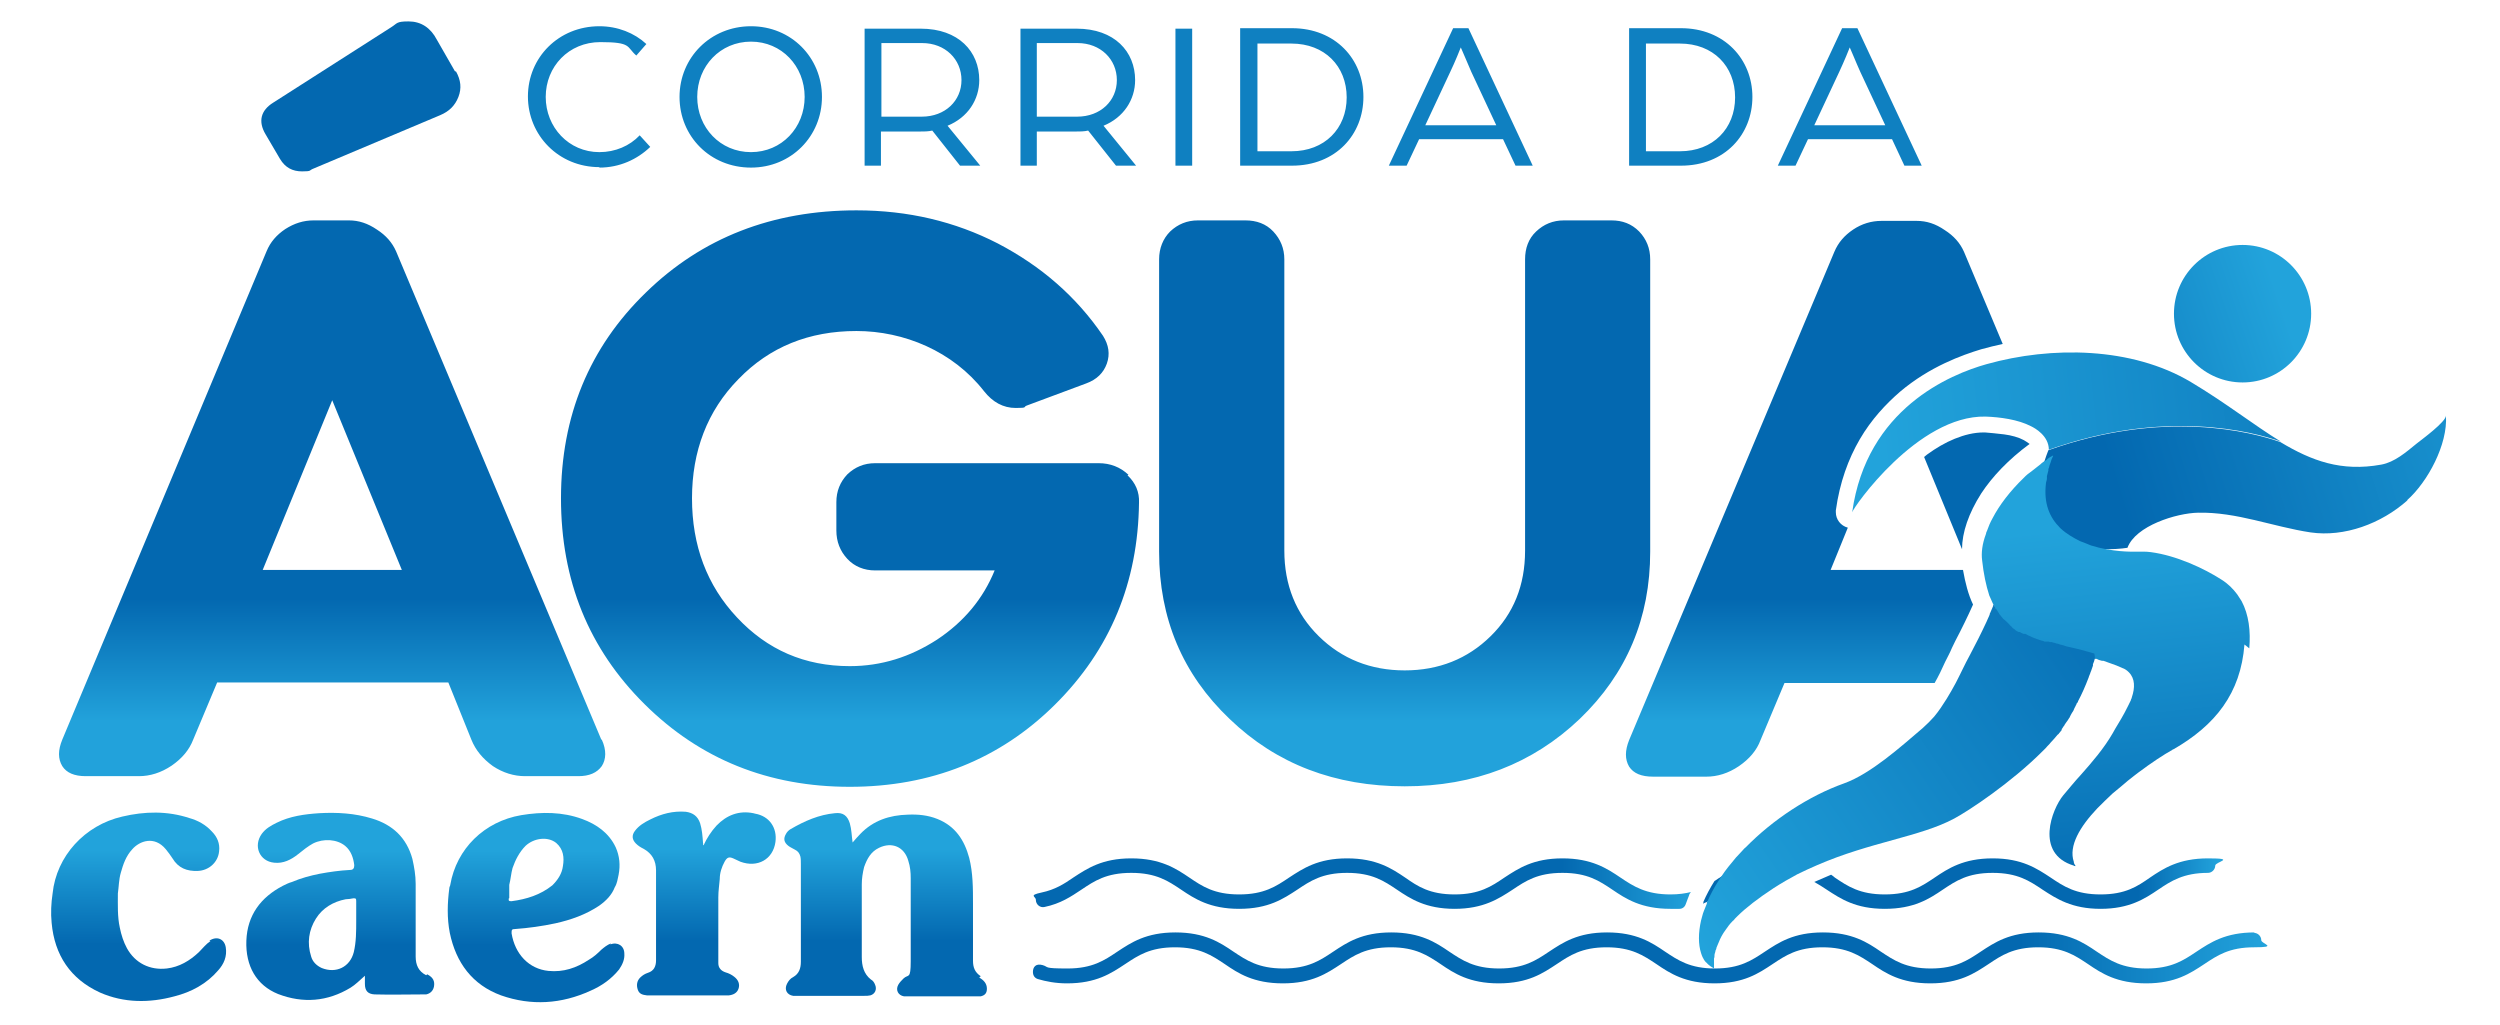 <?xml version="1.0" encoding="UTF-8"?>
<svg xmlns="http://www.w3.org/2000/svg" xmlns:xlink="http://www.w3.org/1999/xlink" width="100px" height="41px" viewBox="0 0 101 41" version="1.1">
<defs>
<linearGradient id="linear0" gradientUnits="userSpaceOnUse" x1="354.8" y1="28.6" x2="378" y2="28.6" gradientTransform="matrix(0.194,0,0,-0.194,0.053,40.942)">
<stop offset="0.8" style="stop-color:rgb(1.176%,40.784%,69.02%);stop-opacity:1;"/>
<stop offset="1" style="stop-color:rgb(13.333%,63.529%,85.882%);stop-opacity:1;"/>
</linearGradient>
<linearGradient id="linear1" gradientUnits="userSpaceOnUse" x1="378.2" y1="28" x2="461.6" y2="28" gradientTransform="matrix(0.194,0,0,-0.194,0.053,40.942)">
<stop offset="0.8" style="stop-color:rgb(1.176%,40.784%,69.02%);stop-opacity:1;"/>
<stop offset="1" style="stop-color:rgb(13.333%,63.529%,85.882%);stop-opacity:1;"/>
</linearGradient>
<linearGradient id="linear2" gradientUnits="userSpaceOnUse" x1="227.9" y1="189.2" x2="227.9" y2="61.9" gradientTransform="matrix(0.194,0,0,-0.194,0.053,40.942)">
<stop offset="0.8" style="stop-color:rgb(1.176%,40.784%,69.02%);stop-opacity:1;"/>
<stop offset="1" style="stop-color:rgb(13.333%,63.529%,85.882%);stop-opacity:1;"/>
</linearGradient>
<linearGradient id="linear3" gradientUnits="userSpaceOnUse" x1="541.2" y1="135.1" x2="441.9" y2="105" gradientTransform="matrix(0.194,0,0,-0.194,0.053,40.942)">
<stop offset="0" style="stop-color:rgb(13.333%,63.922%,85.882%);stop-opacity:1;"/>
<stop offset="1" style="stop-color:rgb(1.176%,40.784%,69.02%);stop-opacity:1;"/>
</linearGradient>
<linearGradient id="linear4" gradientUnits="userSpaceOnUse" x1="474.7" y1="149.2" x2="414.1" y2="128.9" gradientTransform="matrix(0.194,0,0,-0.194,0.053,40.942)">
<stop offset="0" style="stop-color:rgb(13.333%,63.922%,85.882%);stop-opacity:1;"/>
<stop offset="1" style="stop-color:rgb(1.176%,40.784%,69.02%);stop-opacity:1;"/>
</linearGradient>
<linearGradient id="linear5" gradientUnits="userSpaceOnUse" x1="438.4" y1="103" x2="447.2" y2="23.1" gradientTransform="matrix(0.194,0,0,-0.194,0.053,40.942)">
<stop offset="0" style="stop-color:rgb(13.333%,63.922%,85.882%);stop-opacity:1;"/>
<stop offset="1" style="stop-color:rgb(1.176%,40.784%,69.02%);stop-opacity:1;"/>
</linearGradient>
<linearGradient id="linear6" gradientUnits="userSpaceOnUse" x1="391.3" y1="120.2" x2="534.1" y2="135.6" gradientTransform="matrix(0.194,0,0,-0.194,0.053,40.942)">
<stop offset="0" style="stop-color:rgb(13.333%,63.922%,85.882%);stop-opacity:1;"/>
<stop offset="1" style="stop-color:rgb(1.176%,40.784%,69.02%);stop-opacity:1;"/>
</linearGradient>
<linearGradient id="linear7" gradientUnits="userSpaceOnUse" x1="349.1" y1="22" x2="452" y2="91.8" gradientTransform="matrix(0.194,0,0,-0.194,0.053,40.942)">
<stop offset="0" style="stop-color:rgb(13.333%,63.922%,85.882%);stop-opacity:1;"/>
<stop offset="1" style="stop-color:rgb(1.176%,40.784%,69.02%);stop-opacity:1;"/>
</linearGradient>
<linearGradient id="linear8" gradientUnits="userSpaceOnUse" x1="70.5" y1="3.6" x2="70.5" y2="42.7" gradientTransform="matrix(0.194,0,0,-0.194,0.053,40.942)">
<stop offset="0.3" style="stop-color:rgb(1.176%,40.784%,69.02%);stop-opacity:1;"/>
<stop offset="0.8" style="stop-color:rgb(13.333%,63.922%,85.882%);stop-opacity:1;"/>
</linearGradient>
<linearGradient id="linear9" gradientUnits="userSpaceOnUse" x1="111.6" y1="3.5" x2="111.6" y2="42.8" gradientTransform="matrix(0.194,0,0,-0.194,0.053,40.942)">
<stop offset="0.3" style="stop-color:rgb(1.176%,40.784%,69.02%);stop-opacity:1;"/>
<stop offset="0.8" style="stop-color:rgb(13.333%,63.922%,85.882%);stop-opacity:1;"/>
</linearGradient>
<linearGradient id="linear10" gradientUnits="userSpaceOnUse" x1="28.8" y1="3.7" x2="28.8" y2="42.9" gradientTransform="matrix(0.194,0,0,-0.194,0.053,40.942)">
<stop offset="0.3" style="stop-color:rgb(1.176%,40.784%,69.02%);stop-opacity:1;"/>
<stop offset="0.8" style="stop-color:rgb(13.333%,63.922%,85.882%);stop-opacity:1;"/>
</linearGradient>
<linearGradient id="linear11" gradientUnits="userSpaceOnUse" x1="146.3" y1="4.7" x2="146.3" y2="43" gradientTransform="matrix(0.194,0,0,-0.194,0.053,40.942)">
<stop offset="0.3" style="stop-color:rgb(1.176%,40.784%,69.02%);stop-opacity:1;"/>
<stop offset="0.8" style="stop-color:rgb(13.333%,63.922%,85.882%);stop-opacity:1;"/>
</linearGradient>
<linearGradient id="linear12" gradientUnits="userSpaceOnUse" x1="184.5" y1="4.7" x2="184.5" y2="42.9" gradientTransform="matrix(0.194,0,0,-0.194,0.053,40.942)">
<stop offset="0.3" style="stop-color:rgb(1.176%,40.784%,69.02%);stop-opacity:1;"/>
<stop offset="0.8" style="stop-color:rgb(13.333%,63.922%,85.882%);stop-opacity:1;"/>
</linearGradient>
<linearGradient id="linear13" gradientUnits="userSpaceOnUse" x1="216.2" y1="182.8" x2="352.3" y2="182.8" gradientTransform="matrix(0.194,0,0,0.194,0.053,0)">
<stop offset="0.8" style="stop-color:rgb(1.176%,40.784%,69.02%);stop-opacity:1;"/>
<stop offset="1" style="stop-color:rgb(13.333%,63.529%,85.882%);stop-opacity:1;"/>
</linearGradient>
<linearGradient id="linear14" gradientUnits="userSpaceOnUse" x1="216.2" y1="198.2" x2="471.3" y2="198.2" gradientTransform="matrix(0.194,0,0,0.194,0.053,0)">
<stop offset="0.8" style="stop-color:rgb(1.176%,40.784%,69.02%);stop-opacity:1;"/>
<stop offset="1" style="stop-color:rgb(13.333%,63.529%,85.882%);stop-opacity:1;"/>
</linearGradient>
</defs>
<g id="surface1">
<path style=" stroke:none;fill-rule:nonzero;fill:url(#linear0);" d="M 73.297 34.746 C 73.023 34.863 72.773 34.98 72.504 35.113 C 72.348 35.078 72.172 35.078 72 35.059 C 71.961 35.059 71.941 35.059 71.902 35.059 C 71.883 35.059 71.863 35.059 71.844 35.059 C 71.629 35.059 71.457 35.059 71.281 35.094 C 70.641 35.191 70.254 35.465 69.828 35.738 C 69.828 35.738 69.809 35.738 69.789 35.758 C 69.633 35.871 69.461 35.969 69.266 36.086 C 69.246 36.086 69.207 36.105 69.188 36.125 C 69.074 36.184 68.938 36.242 68.801 36.301 C 68.801 36.301 68.801 36.262 68.82 36.262 C 68.82 36.262 68.82 36.223 68.82 36.223 C 68.938 35.949 69.094 35.66 69.266 35.387 C 69.344 35.348 69.402 35.289 69.48 35.25 C 69.613 35.152 69.77 35.059 69.926 34.961 C 69.965 34.941 70.004 34.922 70.043 34.883 C 70.215 34.785 70.43 34.688 70.641 34.629 C 70.973 34.531 71.34 34.453 71.805 34.453 C 72.27 34.453 72.152 34.453 72.309 34.492 C 72.484 34.492 72.637 34.531 72.793 34.57 C 72.812 34.57 72.852 34.57 72.871 34.59 C 73.008 34.629 73.141 34.668 73.258 34.727 Z M 73.297 34.746 "/>
<path style=" stroke:none;fill-rule:nonzero;fill:url(#linear1);" d="M 89.496 34.766 C 89.496 34.922 89.359 35.059 89.203 35.059 C 88.215 35.059 87.711 35.387 87.191 35.738 C 86.648 36.105 86.027 36.512 84.863 36.512 C 83.703 36.512 83.082 36.105 82.52 35.738 C 81.996 35.387 81.512 35.059 80.504 35.059 C 79.496 35.059 79.012 35.387 78.488 35.738 C 77.945 36.105 77.328 36.512 76.145 36.512 C 74.965 36.512 74.363 36.105 73.801 35.738 C 73.625 35.621 73.473 35.523 73.297 35.426 C 73.527 35.328 73.742 35.23 73.977 35.133 C 74.031 35.172 74.09 35.211 74.129 35.25 C 74.652 35.602 75.137 35.93 76.145 35.93 C 77.152 35.93 77.637 35.602 78.16 35.25 C 78.703 34.883 79.324 34.473 80.504 34.473 C 81.688 34.473 82.289 34.883 82.848 35.25 C 83.371 35.602 83.855 35.93 84.863 35.93 C 85.871 35.93 86.355 35.602 86.859 35.25 C 87.402 34.883 88.023 34.473 89.203 34.473 C 90.387 34.473 89.496 34.609 89.496 34.766 Z M 89.496 34.766 "/>
<path style=" stroke:none;fill-rule:nonzero;fill:url(#linear2);" d="M 86.027 26.977 Z M 86.027 26.977 Z M 81.766 17.578 C 81.551 17.461 81.262 17.383 80.969 17.344 C 80.68 17.305 80.387 17.285 80.195 17.266 L 80.137 17.266 C 79.75 17.266 79.363 17.363 78.973 17.52 C 78.586 17.676 78.199 17.906 77.852 18.16 C 77.812 18.199 77.773 18.219 77.734 18.258 L 79.266 21.984 C 79.266 21.305 79.535 20.527 80.039 19.734 C 80.484 19.055 81.145 18.355 81.996 17.73 C 81.918 17.676 81.84 17.617 81.766 17.578 Z M 81.766 17.578 C 81.551 17.461 81.262 17.383 80.969 17.344 C 80.68 17.305 80.387 17.285 80.195 17.266 L 80.137 17.266 C 79.75 17.266 79.363 17.363 78.973 17.52 C 78.586 17.676 78.199 17.906 77.852 18.16 C 77.812 18.199 77.773 18.219 77.734 18.258 L 79.266 21.984 C 79.266 21.305 79.535 20.527 80.039 19.734 C 80.484 19.055 81.145 18.355 81.996 17.73 C 81.918 17.676 81.84 17.617 81.766 17.578 Z M 81.766 17.578 C 81.551 17.461 81.262 17.383 80.969 17.344 C 80.68 17.305 80.387 17.285 80.195 17.266 L 80.137 17.266 C 79.75 17.266 79.363 17.363 78.973 17.52 C 78.586 17.676 78.199 17.906 77.852 18.16 C 77.812 18.199 77.773 18.219 77.734 18.258 L 79.266 21.984 C 79.266 21.305 79.535 20.527 80.039 19.734 C 80.484 19.055 81.145 18.355 81.996 17.73 C 81.918 17.676 81.84 17.617 81.766 17.578 Z M 81.766 17.578 C 81.551 17.461 81.262 17.383 80.969 17.344 C 80.68 17.305 80.387 17.285 80.195 17.266 L 80.137 17.266 C 79.75 17.266 79.363 17.363 78.973 17.52 C 78.586 17.676 78.199 17.906 77.852 18.16 C 77.812 18.199 77.773 18.219 77.734 18.258 L 79.266 21.984 C 79.266 21.305 79.535 20.527 80.039 19.734 C 80.484 19.055 81.145 18.355 81.996 17.73 C 81.918 17.676 81.84 17.617 81.766 17.578 Z M 81.766 17.578 C 81.551 17.461 81.262 17.383 80.969 17.344 C 80.68 17.305 80.387 17.285 80.195 17.266 L 80.137 17.266 C 79.75 17.266 79.363 17.363 78.973 17.52 C 78.586 17.676 78.199 17.906 77.852 18.16 C 77.812 18.199 77.773 18.219 77.734 18.258 L 79.266 21.984 C 79.266 21.305 79.535 20.527 80.039 19.734 C 80.484 19.055 81.145 18.355 81.996 17.73 C 81.918 17.676 81.84 17.617 81.766 17.578 Z M 81.766 17.578 C 81.551 17.461 81.262 17.383 80.969 17.344 C 80.68 17.305 80.387 17.285 80.195 17.266 L 80.137 17.266 C 79.75 17.266 79.363 17.363 78.973 17.52 C 78.586 17.676 78.199 17.906 77.852 18.16 C 77.812 18.199 77.773 18.219 77.734 18.258 L 79.266 21.984 C 79.266 21.305 79.535 20.527 80.039 19.734 C 80.484 19.055 81.145 18.355 81.996 17.73 C 81.918 17.676 81.84 17.617 81.766 17.578 Z M 81.766 17.578 C 81.551 17.461 81.262 17.383 80.969 17.344 C 80.68 17.305 80.387 17.285 80.195 17.266 L 80.137 17.266 C 79.75 17.266 79.363 17.363 78.973 17.52 C 78.586 17.676 78.199 17.906 77.852 18.16 C 77.812 18.199 77.773 18.219 77.734 18.258 L 79.266 21.984 C 79.266 21.305 79.535 20.527 80.039 19.734 C 80.484 19.055 81.145 18.355 81.996 17.73 C 81.918 17.676 81.84 17.617 81.766 17.578 Z M 81.766 17.578 C 81.551 17.461 81.262 17.383 80.969 17.344 C 80.68 17.305 80.387 17.285 80.195 17.266 L 80.137 17.266 C 79.75 17.266 79.363 17.363 78.973 17.52 C 78.586 17.676 78.199 17.906 77.852 18.16 C 77.812 18.199 77.773 18.219 77.734 18.258 L 79.266 21.984 C 79.266 21.305 79.535 20.527 80.039 19.734 C 80.484 19.055 81.145 18.355 81.996 17.73 C 81.918 17.676 81.84 17.617 81.766 17.578 Z M 73.957 22.82 L 74.652 21.113 C 74.363 21.035 74.168 20.781 74.168 20.492 C 74.168 20.199 74.168 20.434 74.168 20.414 C 74.324 19.285 74.672 18.336 75.137 17.539 C 75.602 16.742 76.184 16.121 76.766 15.617 C 77.965 14.605 79.266 14.141 80.039 13.906 C 80.332 13.828 80.621 13.75 80.91 13.691 L 79.344 9.965 C 79.188 9.613 78.934 9.324 78.566 9.09 C 78.199 8.836 77.832 8.719 77.441 8.719 L 76.008 8.719 C 75.602 8.719 75.215 8.836 74.867 9.07 C 74.516 9.305 74.266 9.594 74.109 9.965 L 65.816 29.695 C 65.645 30.125 65.645 30.473 65.816 30.766 C 65.992 31.035 66.301 31.172 66.785 31.172 L 68.938 31.172 C 69.383 31.172 69.828 31.035 70.254 30.746 C 70.68 30.453 70.973 30.105 71.125 29.695 L 72.094 27.387 L 78.16 27.387 C 78.316 27.113 78.449 26.84 78.586 26.531 C 78.684 26.336 78.781 26.16 78.859 25.969 L 78.992 25.695 C 79.246 25.211 79.496 24.703 79.711 24.219 C 79.516 23.812 79.398 23.344 79.305 22.82 L 73.918 22.82 Z M 81.766 17.578 C 81.551 17.461 81.262 17.383 80.969 17.344 C 80.68 17.305 80.387 17.285 80.195 17.266 L 80.137 17.266 C 79.75 17.266 79.363 17.363 78.973 17.52 C 78.586 17.676 78.199 17.906 77.852 18.16 C 77.812 18.199 77.773 18.219 77.734 18.258 L 79.266 21.984 C 79.266 21.305 79.535 20.527 80.039 19.734 C 80.484 19.055 81.145 18.355 81.996 17.73 C 81.918 17.676 81.84 17.617 81.766 17.578 Z M 81.766 17.578 C 81.551 17.461 81.262 17.383 80.969 17.344 C 80.68 17.305 80.387 17.285 80.195 17.266 L 80.137 17.266 C 79.75 17.266 79.363 17.363 78.973 17.52 C 78.586 17.676 78.199 17.906 77.852 18.16 C 77.812 18.199 77.773 18.219 77.734 18.258 L 79.266 21.984 C 79.266 21.305 79.535 20.527 80.039 19.734 C 80.484 19.055 81.145 18.355 81.996 17.73 C 81.918 17.676 81.84 17.617 81.766 17.578 Z M 81.766 17.578 C 81.551 17.461 81.262 17.383 80.969 17.344 C 80.68 17.305 80.387 17.285 80.195 17.266 L 80.137 17.266 C 79.75 17.266 79.363 17.363 78.973 17.52 C 78.586 17.676 78.199 17.906 77.852 18.16 C 77.812 18.199 77.773 18.219 77.734 18.258 L 79.266 21.984 C 79.266 21.305 79.535 20.527 80.039 19.734 C 80.484 19.055 81.145 18.355 81.996 17.73 C 81.918 17.676 81.84 17.617 81.766 17.578 Z M 81.766 17.578 C 81.551 17.461 81.262 17.383 80.969 17.344 C 80.68 17.305 80.387 17.285 80.195 17.266 L 80.137 17.266 C 79.75 17.266 79.363 17.363 78.973 17.52 C 78.586 17.676 78.199 17.906 77.852 18.16 C 77.812 18.199 77.773 18.219 77.734 18.258 L 79.266 21.984 C 79.266 21.305 79.535 20.527 80.039 19.734 C 80.484 19.055 81.145 18.355 81.996 17.73 C 81.918 17.676 81.84 17.617 81.766 17.578 Z M 81.766 17.578 C 81.551 17.461 81.262 17.383 80.969 17.344 C 80.68 17.305 80.387 17.285 80.195 17.266 L 80.137 17.266 C 79.75 17.266 79.363 17.363 78.973 17.52 C 78.586 17.676 78.199 17.906 77.852 18.16 C 77.812 18.199 77.773 18.219 77.734 18.258 L 79.266 21.984 C 79.266 21.305 79.535 20.527 80.039 19.734 C 80.484 19.055 81.145 18.355 81.996 17.73 C 81.918 17.676 81.84 17.617 81.766 17.578 Z M 81.766 17.578 C 81.551 17.461 81.262 17.383 80.969 17.344 C 80.68 17.305 80.387 17.285 80.195 17.266 L 80.137 17.266 C 79.75 17.266 79.363 17.363 78.973 17.52 C 78.586 17.676 78.199 17.906 77.852 18.16 C 77.812 18.199 77.773 18.219 77.734 18.258 L 79.266 21.984 C 79.266 21.305 79.535 20.527 80.039 19.734 C 80.484 19.055 81.145 18.355 81.996 17.73 C 81.918 17.676 81.84 17.617 81.766 17.578 Z M 66.223 9.148 C 65.914 8.836 65.547 8.699 65.102 8.699 L 63.184 8.699 C 62.738 8.699 62.367 8.855 62.059 9.148 C 61.75 9.438 61.613 9.828 61.613 10.273 L 61.613 22.043 C 61.613 23.441 61.148 24.59 60.219 25.5 C 59.289 26.414 58.125 26.879 56.75 26.879 C 55.375 26.879 54.211 26.414 53.281 25.5 C 52.352 24.59 51.887 23.422 51.887 22.043 L 51.887 10.273 C 51.887 9.828 51.73 9.457 51.441 9.148 C 51.148 8.836 50.762 8.699 50.316 8.699 L 48.398 8.699 C 47.953 8.699 47.582 8.855 47.273 9.148 C 46.984 9.438 46.828 9.828 46.828 10.273 L 46.828 22.082 C 46.828 24.781 47.777 27.035 49.676 28.84 C 51.574 30.668 53.938 31.562 56.75 31.562 C 59.559 31.562 61.922 30.648 63.82 28.84 C 65.719 27.016 66.668 24.762 66.668 22.082 L 66.668 10.273 C 66.668 9.828 66.516 9.457 66.223 9.148 Z M 45.59 18.977 C 45.258 18.664 44.852 18.508 44.387 18.508 L 35.355 18.508 C 34.91 18.508 34.543 18.664 34.234 18.957 C 33.941 19.266 33.789 19.637 33.789 20.082 L 33.789 21.227 C 33.789 21.676 33.941 22.062 34.234 22.375 C 34.523 22.684 34.91 22.84 35.355 22.84 L 40.184 22.84 C 39.719 23.984 38.941 24.918 37.855 25.637 C 36.773 26.336 35.609 26.707 34.332 26.707 C 32.508 26.707 30.996 26.047 29.777 24.742 C 28.555 23.441 27.957 21.832 27.957 19.926 C 27.957 18.023 28.574 16.391 29.836 15.109 C 31.094 13.809 32.684 13.168 34.602 13.168 C 36.52 13.168 38.496 13.984 39.754 15.598 C 40.105 16.043 40.531 16.277 41.035 16.277 C 41.539 16.277 41.324 16.238 41.48 16.18 L 43.883 15.285 C 44.309 15.129 44.582 14.859 44.715 14.488 C 44.852 14.102 44.793 13.73 44.562 13.363 C 43.477 11.77 42.062 10.547 40.316 9.633 C 38.574 8.738 36.676 8.293 34.602 8.293 C 31.211 8.293 28.363 9.398 26.094 11.613 C 23.809 13.828 22.664 16.605 22.664 19.926 C 22.664 23.25 23.789 26.008 26.035 28.238 C 28.285 30.473 31.055 31.582 34.332 31.582 C 37.605 31.582 40.395 30.473 42.625 28.258 C 44.852 26.047 45.977 23.324 46.016 20.102 C 46.035 19.676 45.879 19.305 45.551 18.996 Z M 18.383 2.68 L 17.648 1.398 C 17.395 0.914 17.008 0.66 16.504 0.66 C 16 0.66 16.059 0.738 15.805 0.895 L 11.039 3.941 C 10.535 4.254 10.418 4.699 10.73 5.223 L 11.312 6.215 C 11.523 6.566 11.816 6.719 12.203 6.719 C 12.59 6.719 12.492 6.68 12.629 6.621 L 17.781 4.449 C 18.152 4.293 18.383 4.059 18.52 3.711 C 18.656 3.359 18.617 3.031 18.422 2.68 Z M 24.293 29.676 L 16 9.945 C 15.844 9.594 15.594 9.305 15.227 9.07 C 14.855 8.816 14.488 8.699 14.102 8.699 L 12.668 8.699 C 12.262 8.699 11.891 8.816 11.523 9.051 C 11.176 9.285 10.922 9.574 10.77 9.945 L 2.516 29.676 C 2.34 30.105 2.34 30.453 2.516 30.746 C 2.688 31.016 3 31.152 3.465 31.152 L 5.613 31.152 C 6.059 31.152 6.504 31.016 6.934 30.727 C 7.359 30.434 7.648 30.086 7.805 29.676 L 8.773 27.367 L 18.113 27.367 L 19.043 29.676 C 19.215 30.105 19.508 30.453 19.914 30.746 C 20.32 31.016 20.766 31.152 21.211 31.152 L 23.363 31.152 C 23.809 31.152 24.117 31.016 24.312 30.746 C 24.488 30.473 24.508 30.105 24.312 29.676 Z M 10.613 22.82 L 13.422 15.965 L 16.234 22.82 L 10.594 22.82 Z M 10.613 22.82 "/>
<path style=" stroke:none;fill-rule:nonzero;fill:rgb(5.882%,50.196%,75.686%);fill-opacity:1;" d="M 73.297 4.855 L 74.305 2.699 C 74.496 2.293 74.711 1.766 74.73 1.711 C 74.77 1.785 74.98 2.312 75.156 2.699 L 76.164 4.855 L 73.258 4.855 Z M 71.844 6.488 L 72.539 6.488 L 73.043 5.418 L 76.438 5.418 L 76.938 6.488 L 77.637 6.488 L 75.039 0.934 L 74.422 0.934 L 71.824 6.488 Z M 66.496 5.887 L 66.496 1.555 L 67.871 1.555 C 69.207 1.555 70.098 2.465 70.098 3.73 C 70.098 4.992 69.207 5.906 67.871 5.906 L 66.496 5.906 Z M 65.816 6.488 L 67.91 6.488 C 69.691 6.488 70.797 5.223 70.797 3.711 C 70.797 2.195 69.672 0.934 67.91 0.934 L 65.816 0.934 Z M 57.582 4.855 L 58.59 2.699 C 58.785 2.293 58.996 1.766 59.016 1.711 C 59.055 1.785 59.27 2.312 59.441 2.699 L 60.449 4.855 L 57.543 4.855 Z M 56.129 6.488 L 56.828 6.488 L 57.332 5.418 L 60.723 5.418 L 61.227 6.488 L 61.922 6.488 L 59.324 0.934 L 58.707 0.934 L 56.109 6.488 Z M 50.801 5.887 L 50.801 1.555 L 52.176 1.555 C 53.512 1.555 54.406 2.465 54.406 3.73 C 54.406 4.992 53.512 5.906 52.176 5.906 L 50.801 5.906 Z M 50.102 6.488 L 52.195 6.488 C 53.977 6.488 55.082 5.223 55.082 3.711 C 55.082 2.195 53.957 0.934 52.195 0.934 L 50.102 0.934 Z M 47.488 6.488 L 48.164 6.488 L 48.164 0.953 L 47.488 0.953 Z M 41.887 4.508 L 41.887 1.535 L 43.535 1.535 C 44.465 1.535 45.121 2.195 45.121 3.031 C 45.121 3.863 44.465 4.508 43.516 4.508 Z M 41.207 6.488 L 41.887 6.488 L 41.887 5.109 L 43.418 5.109 C 43.613 5.109 43.805 5.109 43.961 5.07 L 45.086 6.488 L 45.898 6.488 L 44.582 4.875 C 45.395 4.543 45.859 3.824 45.859 3.031 C 45.859 1.883 45.027 0.953 43.496 0.953 L 41.227 0.953 L 41.227 6.488 Z M 35.609 4.508 L 35.609 1.535 L 37.258 1.535 C 38.188 1.535 38.844 2.195 38.844 3.031 C 38.844 3.863 38.188 4.508 37.238 4.508 Z M 34.91 6.488 L 35.59 6.488 L 35.59 5.109 L 37.121 5.109 C 37.312 5.109 37.508 5.109 37.664 5.07 L 38.785 6.488 L 39.602 6.488 L 38.281 4.875 C 39.098 4.543 39.562 3.824 39.562 3.031 C 39.562 1.883 38.73 0.953 37.199 0.953 L 34.93 0.953 L 34.93 6.488 Z M 30.34 5.941 C 29.098 5.941 28.168 4.953 28.168 3.711 C 28.168 2.465 29.098 1.477 30.34 1.477 C 31.578 1.477 32.508 2.465 32.508 3.711 C 32.508 4.953 31.578 5.941 30.34 5.941 Z M 30.34 6.566 C 31.965 6.566 33.207 5.301 33.207 3.711 C 33.207 2.117 31.965 0.855 30.34 0.855 C 28.711 0.855 27.453 2.117 27.453 3.711 C 27.453 5.301 28.691 6.566 30.34 6.566 Z M 24.215 6.566 C 25.031 6.566 25.746 6.234 26.27 5.73 L 25.844 5.262 C 25.438 5.691 24.855 5.941 24.215 5.941 C 22.977 5.941 22.047 4.934 22.047 3.711 C 22.047 2.484 22.977 1.496 24.254 1.496 C 25.535 1.496 25.301 1.691 25.707 2.039 L 26.113 1.574 C 25.629 1.125 24.953 0.855 24.215 0.855 C 22.57 0.855 21.328 2.117 21.328 3.691 C 21.328 5.262 22.57 6.547 24.215 6.547 Z M 24.215 6.566 "/>
<path style=" stroke:none;fill-rule:nonzero;fill:url(#linear3);" d="M 97.266 20.004 C 96.199 20.957 94.707 21.5 93.352 21.305 C 91.82 21.074 90.367 20.473 88.797 20.508 C 87.926 20.527 86.277 21.035 85.949 21.926 C 85.949 21.926 80.891 22.781 82.754 17.984 C 87.422 16.316 90.969 17.246 92.129 17.656 C 93.391 18.414 94.59 18.859 96.199 18.566 C 96.742 18.469 97.207 18.062 97.633 17.715 C 97.828 17.559 98.816 16.84 98.816 16.586 C 98.895 17.75 98.078 19.266 97.246 20.004 Z M 97.266 20.004 "/>
<path style=" stroke:none;fill-rule:nonzero;fill:url(#linear4);" d="M 93.371 12.469 C 93.371 14.004 92.129 15.246 90.602 15.246 C 89.07 15.246 87.828 14.004 87.828 12.469 C 87.828 10.934 89.07 9.691 90.602 9.691 C 92.129 9.691 93.371 10.934 93.371 12.469 Z M 93.371 12.469 "/>
<path style=" stroke:none;fill-rule:nonzero;fill:url(#linear5);" d="M 90.676 25.832 C 90.523 27.812 89.496 29.094 87.809 30.066 C 87.809 30.066 87.77 30.066 87.77 30.086 C 87.422 30.277 86.918 30.609 86.375 31.016 L 86.223 31.133 C 86.047 31.27 85.871 31.406 85.699 31.562 C 85.582 31.656 85.465 31.754 85.348 31.852 C 85.137 32.047 84.922 32.262 84.73 32.453 C 84.031 33.191 83.566 33.969 83.781 34.609 C 83.781 34.668 83.816 34.727 83.855 34.785 C 83.836 34.785 83.797 34.785 83.781 34.766 C 82.191 34.281 82.906 32.473 83.352 31.93 C 83.586 31.656 83.816 31.367 84.07 31.094 C 84.535 30.57 85 30.027 85.348 29.426 C 85.484 29.172 85.68 28.879 85.832 28.59 C 85.93 28.414 86.008 28.238 86.086 28.086 C 86.086 28.047 86.125 28.008 86.125 27.969 C 86.258 27.578 86.258 27.211 86.008 26.957 C 85.93 26.879 85.852 26.82 85.738 26.781 C 85.582 26.707 85.426 26.648 85.254 26.59 C 85.156 26.551 85.078 26.531 84.98 26.492 C 84.98 26.492 84.941 26.492 84.922 26.492 C 84.844 26.473 84.766 26.453 84.711 26.414 C 84.711 26.414 84.672 26.414 84.652 26.414 C 84.555 26.395 84.457 26.355 84.379 26.336 C 84.207 26.297 84.031 26.238 83.875 26.199 C 83.762 26.16 83.645 26.141 83.527 26.121 C 83.43 26.102 83.352 26.082 83.258 26.047 C 83.219 26.047 83.16 26.027 83.121 26.008 C 83.082 26.008 83.023 25.988 82.984 25.969 C 82.945 25.969 82.926 25.969 82.887 25.949 C 82.887 25.949 82.867 25.949 82.848 25.949 C 82.809 25.949 82.793 25.949 82.773 25.93 C 82.773 25.93 82.754 25.93 82.734 25.93 C 82.734 25.93 82.695 25.93 82.695 25.93 C 82.695 25.93 82.676 25.93 82.656 25.93 C 82.617 25.93 82.578 25.91 82.539 25.891 C 82.539 25.891 82.5 25.891 82.48 25.891 C 82.422 25.871 82.363 25.852 82.309 25.832 C 82.289 25.832 82.27 25.832 82.25 25.812 C 82.172 25.773 82.094 25.754 82.035 25.715 C 81.977 25.695 81.918 25.656 81.879 25.637 C 81.84 25.617 81.84 25.637 81.879 25.637 C 81.879 25.637 81.84 25.637 81.84 25.617 C 81.84 25.617 81.84 25.617 81.824 25.617 C 81.785 25.598 81.746 25.578 81.707 25.559 C 81.707 25.559 81.668 25.559 81.668 25.539 C 81.668 25.539 81.648 25.539 81.629 25.52 C 81.629 25.52 81.609 25.52 81.59 25.5 C 81.551 25.48 81.531 25.461 81.492 25.441 C 81.473 25.441 81.473 25.441 81.492 25.441 C 81.512 25.441 81.492 25.441 81.492 25.441 C 81.492 25.441 81.453 25.422 81.453 25.402 C 81.434 25.402 81.414 25.363 81.395 25.363 C 81.395 25.363 81.375 25.363 81.355 25.328 C 81.32 25.309 81.301 25.289 81.281 25.25 C 81.203 25.191 81.145 25.133 81.086 25.055 C 81.047 25.016 80.988 24.957 80.949 24.918 C 80.91 24.879 80.891 24.84 80.852 24.801 C 80.836 24.762 80.816 24.742 80.797 24.723 C 80.797 24.723 80.797 24.703 80.777 24.684 C 80.777 24.668 80.738 24.648 80.738 24.629 C 80.738 24.609 80.719 24.59 80.699 24.57 C 80.68 24.531 80.641 24.473 80.621 24.434 L 80.621 24.395 C 80.621 24.375 80.602 24.336 80.582 24.316 C 80.582 24.297 80.562 24.258 80.543 24.238 L 80.504 24.16 C 80.484 24.102 80.445 24.043 80.426 23.984 C 80.406 23.949 80.387 23.891 80.367 23.852 C 80.234 23.441 80.137 22.977 80.078 22.434 C 80.039 22.141 80.078 21.773 80.234 21.363 C 80.234 21.324 80.254 21.285 80.273 21.246 C 80.332 21.074 80.406 20.898 80.504 20.723 C 80.777 20.199 81.203 19.637 81.766 19.094 C 81.859 18.996 81.977 18.898 82.094 18.82 C 82.211 18.723 82.324 18.645 82.441 18.547 C 82.441 18.547 82.461 18.527 82.48 18.508 C 82.5 18.508 82.52 18.469 82.559 18.449 C 82.578 18.449 82.598 18.414 82.617 18.414 C 82.656 18.395 82.695 18.375 82.715 18.336 C 82.773 18.297 82.828 18.258 82.867 18.238 C 82.887 18.238 82.926 18.199 82.945 18.199 C 82.945 18.219 82.945 18.238 82.926 18.258 C 82.887 18.336 82.867 18.395 82.848 18.469 C 82.828 18.527 82.809 18.566 82.793 18.625 C 82.793 18.664 82.773 18.703 82.754 18.742 C 82.754 18.762 82.754 18.781 82.754 18.801 C 82.734 18.879 82.715 18.957 82.695 19.035 C 82.695 19.035 82.695 19.055 82.695 19.074 C 82.695 19.074 82.695 19.074 82.695 19.094 L 82.695 19.129 C 82.695 19.207 82.656 19.266 82.656 19.324 C 82.559 20.141 82.809 20.703 83.219 21.113 C 83.219 21.113 83.258 21.152 83.258 21.152 C 83.488 21.363 83.762 21.52 84.031 21.656 C 84.188 21.715 84.34 21.773 84.477 21.832 C 85.328 22.102 86.164 22.082 86.164 22.082 C 86.164 22.082 86.203 22.082 86.223 22.082 C 86.316 22.082 86.395 22.082 86.492 22.082 C 86.512 22.082 86.531 22.082 86.551 22.082 C 86.668 22.082 86.781 22.082 86.898 22.102 C 87.926 22.238 89.051 22.762 89.746 23.211 C 90.02 23.383 90.211 23.578 90.387 23.812 C 90.445 23.91 90.504 23.984 90.562 24.082 C 90.852 24.629 90.93 25.289 90.871 25.988 Z M 90.676 25.832 "/>
<path style=" stroke:none;fill-rule:nonzero;fill:url(#linear6);" d="M 92.148 17.637 C 91.008 17.227 87.441 16.297 82.773 17.965 C 82.773 17.402 82.211 17.09 82.055 17.016 C 81.531 16.742 80.797 16.645 80.215 16.625 C 77.48 16.566 74.867 20.297 74.828 20.492 C 75.41 16.297 78.801 14.918 80.254 14.508 C 82.887 13.77 86.125 13.809 88.508 15.227 C 89.941 16.082 91.066 16.977 92.148 17.637 Z M 92.148 17.637 "/>
<path style=" stroke:none;fill-rule:nonzero;fill:url(#linear7);" d="M 84.633 26.336 C 84.633 26.336 84.633 26.375 84.633 26.395 C 84.613 26.473 84.594 26.551 84.555 26.629 C 84.555 26.629 84.555 26.668 84.555 26.688 C 84.516 26.781 84.496 26.879 84.457 26.957 C 84.438 27.035 84.398 27.094 84.379 27.172 C 84.246 27.52 84.109 27.832 83.953 28.125 C 83.953 28.16 83.914 28.199 83.895 28.219 C 83.895 28.258 83.855 28.297 83.855 28.316 C 83.816 28.375 83.797 28.434 83.762 28.512 C 83.723 28.57 83.684 28.629 83.645 28.707 C 83.645 28.707 83.645 28.727 83.625 28.746 C 83.625 28.746 83.625 28.785 83.605 28.785 C 83.566 28.859 83.508 28.938 83.449 29.016 C 83.449 29.016 83.43 29.055 83.41 29.074 C 83.41 29.074 83.41 29.094 83.391 29.113 C 83.352 29.152 83.332 29.211 83.293 29.25 C 83.293 29.25 83.293 29.25 83.293 29.27 C 83.293 29.27 83.293 29.27 83.293 29.289 C 83.258 29.328 83.219 29.387 83.18 29.426 C 83.18 29.445 83.141 29.465 83.121 29.484 C 83.043 29.578 82.945 29.695 82.848 29.793 C 82.793 29.871 82.715 29.93 82.656 30.008 C 82.617 30.047 82.578 30.086 82.539 30.125 C 81.242 31.426 79.535 32.551 78.953 32.863 C 77.578 33.602 75.562 33.812 73.414 34.746 C 73.141 34.863 72.891 34.98 72.617 35.113 C 72.289 35.289 71.98 35.465 71.648 35.68 C 71.031 36.086 70.547 36.457 70.195 36.805 C 70.156 36.844 70.117 36.883 70.098 36.902 C 70.062 36.941 70.043 36.98 70.004 37 C 69.887 37.117 69.789 37.25 69.711 37.367 C 69.594 37.523 69.5 37.699 69.441 37.855 C 69.402 37.93 69.383 38.008 69.344 38.086 C 69.344 38.125 69.324 38.164 69.305 38.203 C 69.305 38.262 69.266 38.32 69.266 38.379 C 69.266 38.418 69.266 38.477 69.246 38.516 C 69.246 38.535 69.246 38.57 69.246 38.59 C 69.246 38.629 69.246 38.668 69.246 38.707 C 69.246 38.746 69.246 38.785 69.246 38.824 C 69.246 38.844 69.246 38.863 69.246 38.902 C 69.246 38.941 69.246 38.902 69.246 38.902 C 69.246 38.922 69.246 38.922 69.246 38.922 C 69.148 38.863 69.055 38.805 68.977 38.727 C 68.977 38.707 68.938 38.688 68.918 38.668 C 68.859 38.609 68.82 38.535 68.781 38.457 C 68.762 38.418 68.742 38.359 68.723 38.301 C 68.609 37.949 68.609 37.484 68.723 36.98 C 68.762 36.863 68.781 36.727 68.84 36.59 C 68.879 36.492 68.918 36.398 68.957 36.301 C 68.957 36.301 68.957 36.262 68.957 36.262 C 68.957 36.262 68.957 36.223 68.977 36.223 C 69.094 35.949 69.246 35.66 69.422 35.387 C 69.461 35.328 69.5 35.27 69.539 35.211 C 69.711 34.941 69.926 34.688 70.137 34.434 C 70.215 34.359 70.293 34.262 70.371 34.184 C 70.43 34.125 70.469 34.066 70.527 34.027 C 71.629 32.902 73.082 31.949 74.496 31.445 C 75.582 31.055 76.785 29.969 77.676 29.211 C 77.852 29.055 78.004 28.898 78.141 28.746 C 78.336 28.512 78.488 28.277 78.645 28.027 C 78.781 27.812 78.895 27.598 79.012 27.387 C 79.207 27.016 79.379 26.629 79.574 26.277 C 79.809 25.832 80.039 25.383 80.254 24.918 C 80.273 24.859 80.312 24.801 80.332 24.742 C 80.352 24.703 80.367 24.668 80.387 24.609 C 80.387 24.59 80.387 24.57 80.406 24.551 C 80.445 24.453 80.484 24.375 80.523 24.277 C 80.523 24.258 80.523 24.238 80.543 24.219 C 80.562 24.258 80.602 24.316 80.621 24.355 C 80.621 24.375 80.641 24.395 80.66 24.414 C 80.66 24.434 80.68 24.453 80.699 24.473 C 80.699 24.473 80.699 24.492 80.719 24.512 C 80.719 24.512 80.738 24.551 80.758 24.57 C 80.758 24.57 80.758 24.59 80.777 24.609 C 80.816 24.648 80.836 24.684 80.871 24.723 C 80.91 24.781 80.949 24.82 81.008 24.859 C 81.066 24.918 81.145 24.977 81.203 25.055 C 81.203 25.055 81.223 25.074 81.242 25.094 C 81.242 25.094 81.281 25.113 81.281 25.133 C 81.281 25.133 81.301 25.152 81.32 25.172 C 81.336 25.172 81.355 25.211 81.375 25.211 C 81.375 25.211 81.414 25.23 81.414 25.25 C 81.453 25.27 81.473 25.289 81.512 25.309 C 81.512 25.309 81.531 25.309 81.551 25.328 C 81.551 25.328 81.57 25.328 81.59 25.328 C 81.59 25.328 81.629 25.328 81.629 25.348 C 81.668 25.363 81.707 25.383 81.746 25.402 C 81.746 25.402 81.746 25.402 81.766 25.402 C 81.766 25.402 81.766 25.402 81.785 25.402 C 81.785 25.402 81.785 25.402 81.805 25.402 C 81.805 25.402 81.805 25.402 81.824 25.402 C 81.879 25.422 81.918 25.461 81.977 25.48 C 82.055 25.52 82.113 25.539 82.191 25.578 C 82.211 25.578 82.23 25.578 82.25 25.598 C 82.324 25.617 82.402 25.656 82.48 25.676 C 82.52 25.676 82.559 25.695 82.598 25.715 C 82.598 25.715 82.617 25.715 82.637 25.715 C 82.656 25.715 82.676 25.715 82.695 25.715 C 82.695 25.715 82.715 25.715 82.734 25.715 C 82.754 25.715 82.793 25.715 82.809 25.734 C 82.809 25.734 82.828 25.734 82.848 25.734 C 82.887 25.734 82.906 25.734 82.945 25.754 C 82.984 25.754 83.023 25.773 83.082 25.793 C 83.121 25.793 83.18 25.812 83.219 25.832 C 83.312 25.852 83.391 25.871 83.488 25.91 C 83.605 25.93 83.723 25.969 83.836 25.988 C 84.012 26.027 84.188 26.082 84.34 26.121 C 84.438 26.141 84.535 26.18 84.613 26.199 Z M 84.633 26.336 "/>
<path style=" stroke:none;fill-rule:nonzero;fill:url(#linear8);" d="M 17.219 39.195 C 16.91 39.039 16.793 38.785 16.793 38.438 C 16.793 37.855 16.793 37.25 16.793 36.648 C 16.793 36.262 16.793 35.891 16.793 35.504 C 16.793 35.152 16.734 34.824 16.66 34.492 C 16.426 33.641 15.863 33.113 15.031 32.863 C 14.332 32.648 13.617 32.609 12.898 32.648 C 12.301 32.688 11.719 32.766 11.176 33.035 C 10.941 33.152 10.73 33.27 10.574 33.484 C 10.227 33.969 10.477 34.59 11.078 34.648 C 11.445 34.688 11.758 34.531 12.047 34.301 C 12.242 34.145 12.434 33.988 12.648 33.871 C 13.074 33.66 13.617 33.699 13.945 33.969 C 14.18 34.164 14.277 34.453 14.312 34.746 C 14.312 34.863 14.277 34.941 14.141 34.941 C 13.734 34.961 13.324 35.02 12.918 35.094 C 12.531 35.172 12.164 35.27 11.797 35.426 C 11.66 35.465 11.543 35.523 11.426 35.582 C 10.535 36.047 9.992 36.766 9.953 37.797 C 9.914 38.824 10.363 39.602 11.234 39.953 C 12.242 40.34 13.23 40.262 14.16 39.699 C 14.352 39.582 14.527 39.406 14.742 39.215 L 14.742 39.543 C 14.742 39.816 14.855 39.953 15.129 39.969 C 15.785 39.988 16.465 39.969 17.125 39.969 C 17.164 39.969 17.184 39.969 17.219 39.969 C 17.375 39.934 17.492 39.836 17.531 39.66 C 17.57 39.445 17.512 39.289 17.258 39.156 Z M 14.391 37 C 14.391 37.426 14.391 37.855 14.293 38.262 C 14.141 38.863 13.578 39.137 12.996 38.902 C 12.785 38.805 12.629 38.648 12.57 38.438 C 12.395 37.891 12.473 37.367 12.766 36.902 C 13.035 36.477 13.461 36.223 13.965 36.125 C 14.062 36.125 14.18 36.105 14.277 36.086 C 14.371 36.086 14.391 36.086 14.391 36.203 C 14.391 36.477 14.391 36.746 14.391 37.02 Z M 14.391 37 "/>
<path style=" stroke:none;fill-rule:nonzero;fill:url(#linear9);" d="M 24.68 37.91 C 24.527 37.969 24.41 38.066 24.293 38.164 C 24.137 38.32 23.984 38.457 23.789 38.57 C 23.285 38.902 22.762 39.078 22.16 39.02 C 21.367 38.941 20.805 38.34 20.668 37.504 C 20.668 37.367 20.668 37.328 20.805 37.328 C 21.348 37.289 21.91 37.211 22.434 37.098 C 23.055 36.961 23.672 36.746 24.215 36.379 C 24.488 36.184 24.719 35.949 24.836 35.641 C 24.934 35.484 24.953 35.309 24.992 35.133 C 25.066 34.746 25.031 34.379 24.875 34.027 C 24.602 33.445 24.098 33.094 23.52 32.883 C 22.723 32.59 21.891 32.59 21.059 32.727 C 19.566 32.98 18.441 34.086 18.191 35.543 C 18.191 35.582 18.152 35.621 18.152 35.68 C 18.074 36.281 18.055 36.883 18.172 37.484 C 18.422 38.688 19.082 39.582 20.242 40.008 C 21.465 40.438 22.684 40.359 23.867 39.816 C 24.312 39.621 24.699 39.348 25.012 38.961 C 25.145 38.766 25.242 38.555 25.223 38.32 C 25.223 38.008 24.953 37.836 24.66 37.949 Z M 20.574 36.086 C 20.574 35.91 20.574 35.719 20.574 35.543 C 20.633 35.309 20.648 35.078 20.707 34.863 C 20.824 34.531 20.98 34.223 21.23 33.969 C 21.582 33.641 22.141 33.582 22.473 33.852 C 22.762 34.105 22.801 34.434 22.742 34.785 C 22.703 35.094 22.531 35.348 22.316 35.562 C 21.832 35.949 21.27 36.125 20.668 36.203 C 20.574 36.203 20.535 36.203 20.555 36.086 Z M 20.574 36.086 "/>
<path style=" stroke:none;fill-rule:nonzero;fill:url(#linear10);" d="M 8.5 37.816 C 8.328 37.93 8.191 38.105 8.035 38.262 C 7.668 38.609 7.242 38.863 6.738 38.922 C 6.059 39 5.461 38.707 5.129 38.105 C 4.992 37.855 4.898 37.562 4.84 37.27 C 4.742 36.824 4.762 36.359 4.762 35.891 C 4.801 35.621 4.801 35.328 4.879 35.059 C 4.977 34.707 5.09 34.379 5.344 34.105 C 5.633 33.773 6.234 33.543 6.699 34.105 C 6.797 34.223 6.895 34.359 6.969 34.473 C 7.203 34.863 7.551 35 7.996 34.98 C 8.441 34.961 8.812 34.629 8.852 34.184 C 8.891 33.871 8.773 33.602 8.559 33.387 C 8.309 33.113 7.996 32.941 7.648 32.844 C 6.758 32.551 5.848 32.57 4.938 32.785 C 3.426 33.133 2.281 34.379 2.125 35.891 C 2.066 36.281 2.047 36.688 2.086 37.078 C 2.203 38.379 2.844 39.348 4.043 39.895 C 5.012 40.32 6.039 40.32 7.047 40.047 C 7.727 39.875 8.348 39.543 8.812 39 C 9.043 38.746 9.18 38.438 9.121 38.066 C 9.062 37.719 8.754 37.602 8.461 37.797 Z M 8.5 37.816 "/>
<path style=" stroke:none;fill-rule:nonzero;fill:url(#linear11);" d="M 30.434 32.648 C 29.855 32.531 29.352 32.727 28.945 33.152 C 28.73 33.387 28.555 33.66 28.422 33.949 C 28.383 33.91 28.422 33.871 28.402 33.852 C 28.383 33.582 28.363 33.309 28.285 33.055 C 28.188 32.766 27.992 32.629 27.703 32.59 C 27.199 32.551 26.734 32.668 26.27 32.902 C 26.035 33.016 25.805 33.152 25.648 33.367 C 25.516 33.543 25.535 33.715 25.688 33.871 C 25.785 33.969 25.883 34.027 26 34.086 C 26.348 34.281 26.504 34.57 26.504 34.961 C 26.504 35.309 26.504 35.66 26.504 36.008 C 26.504 36.512 26.504 37.02 26.504 37.523 C 26.504 37.871 26.504 38.242 26.504 38.59 C 26.504 38.824 26.426 39.02 26.172 39.098 C 26.055 39.137 25.961 39.195 25.863 39.289 C 25.727 39.426 25.707 39.602 25.766 39.777 C 25.824 39.953 25.961 39.988 26.133 40.008 C 26.172 40.008 26.211 40.008 26.23 40.008 L 29.273 40.008 C 29.332 40.008 29.391 40.008 29.449 40.008 C 29.621 39.988 29.777 39.914 29.836 39.738 C 29.895 39.562 29.836 39.387 29.66 39.254 C 29.562 39.176 29.449 39.117 29.312 39.078 C 29.137 39.02 29.02 38.902 29.02 38.707 C 29.02 38.629 29.02 38.535 29.02 38.457 C 29.02 37.66 29.02 36.844 29.02 36.047 C 29.02 35.793 29.059 35.543 29.078 35.309 C 29.078 35.059 29.156 34.824 29.273 34.609 C 29.371 34.434 29.449 34.398 29.621 34.473 C 29.719 34.512 29.816 34.57 29.914 34.609 C 30.609 34.863 31.23 34.512 31.328 33.812 C 31.406 33.23 31.074 32.766 30.512 32.668 Z M 30.434 32.648 "/>
<path style=" stroke:none;fill-rule:nonzero;fill:url(#linear12);" d="M 39.621 39.234 C 39.387 39.078 39.309 38.883 39.309 38.609 C 39.309 37.836 39.309 37.059 39.309 36.301 C 39.309 35.68 39.309 35.059 39.156 34.453 C 38.961 33.734 38.594 33.172 37.875 32.883 C 37.488 32.727 37.082 32.688 36.676 32.707 C 35.938 32.727 35.281 32.941 34.758 33.484 C 34.66 33.582 34.562 33.699 34.445 33.832 C 34.406 33.562 34.406 33.309 34.332 33.055 C 34.234 32.746 34.059 32.609 33.73 32.648 C 33.09 32.707 32.508 32.961 31.945 33.289 C 31.871 33.328 31.793 33.406 31.754 33.484 C 31.637 33.68 31.676 33.832 31.852 33.969 C 31.926 34.027 32.023 34.066 32.121 34.125 C 32.238 34.184 32.297 34.262 32.336 34.398 C 32.355 34.492 32.355 34.59 32.355 34.707 C 32.355 35.039 32.355 35.367 32.355 35.699 C 32.355 35.758 32.355 35.812 32.355 35.852 C 32.355 36.785 32.355 37.719 32.355 38.648 C 32.355 38.922 32.277 39.137 32.043 39.27 C 31.926 39.328 31.852 39.426 31.793 39.543 C 31.676 39.777 31.793 39.988 32.043 40.027 C 32.102 40.027 32.18 40.027 32.238 40.027 L 34.91 40.027 C 35.008 40.027 35.086 40.027 35.164 40.008 C 35.355 39.953 35.434 39.758 35.355 39.582 C 35.32 39.484 35.262 39.406 35.184 39.367 C 34.891 39.137 34.816 38.805 34.816 38.457 C 34.816 37.543 34.816 36.609 34.816 35.699 C 34.816 35.641 34.816 35.582 34.816 35.523 C 34.816 35.289 34.852 35.059 34.91 34.824 C 35.027 34.492 35.184 34.203 35.512 34.047 C 36.035 33.793 36.539 34.008 36.695 34.57 C 36.773 34.805 36.793 35.039 36.793 35.27 C 36.793 35.641 36.793 35.988 36.793 36.359 C 36.793 37.117 36.793 37.871 36.793 38.629 C 36.793 39.387 36.695 39.137 36.5 39.328 C 36.422 39.406 36.344 39.484 36.289 39.582 C 36.172 39.797 36.289 40.008 36.52 40.047 C 36.598 40.047 36.676 40.047 36.754 40.047 L 39.367 40.047 C 39.445 40.047 39.543 40.047 39.621 40.047 C 39.793 40.008 39.871 39.914 39.871 39.738 C 39.871 39.523 39.734 39.387 39.562 39.289 Z M 39.621 39.234 "/>
<path style=" stroke:none;fill-rule:nonzero;fill:url(#linear13);" d="M 68.316 35.832 C 68.086 35.891 67.812 35.93 67.484 35.93 C 66.496 35.93 65.992 35.602 65.469 35.25 C 64.926 34.883 64.305 34.473 63.125 34.473 C 61.941 34.473 61.34 34.883 60.777 35.25 C 60.258 35.602 59.773 35.93 58.766 35.93 C 57.758 35.93 57.273 35.602 56.77 35.25 C 56.227 34.883 55.605 34.473 54.422 34.473 C 53.242 34.473 52.641 34.883 52.078 35.25 C 51.555 35.602 51.07 35.93 50.062 35.93 C 49.055 35.93 48.57 35.602 48.051 35.25 C 47.508 34.883 46.887 34.473 45.703 34.473 C 44.523 34.473 43.922 34.883 43.359 35.25 C 42.992 35.504 42.625 35.738 42.082 35.852 C 41.539 35.969 41.848 36.008 41.848 36.145 C 41.848 36.34 42.023 36.477 42.195 36.438 C 42.855 36.301 43.281 36.008 43.688 35.738 C 44.211 35.387 44.695 35.059 45.703 35.059 C 46.711 35.059 47.195 35.387 47.719 35.738 C 48.262 36.105 48.883 36.512 50.062 36.512 C 51.246 36.512 51.848 36.105 52.41 35.738 C 52.934 35.387 53.418 35.059 54.422 35.059 C 55.43 35.059 55.914 35.387 56.438 35.738 C 56.98 36.105 57.602 36.512 58.766 36.512 C 59.926 36.512 60.547 36.105 61.109 35.738 C 61.633 35.387 62.117 35.059 63.125 35.059 C 64.133 35.059 64.617 35.387 65.141 35.738 C 65.68 36.105 66.301 36.512 67.484 36.512 C 68.664 36.512 67.734 36.512 67.852 36.512 C 67.969 36.512 68.066 36.438 68.105 36.32 C 68.141 36.203 68.199 36.086 68.238 35.969 C 68.238 35.93 68.277 35.891 68.297 35.852 Z M 68.316 35.832 "/>
<path style=" stroke:none;fill-rule:nonzero;fill:url(#linear14);" d="M 91.086 37.465 C 89.902 37.465 89.301 37.871 88.738 38.242 C 88.215 38.59 87.73 38.922 86.723 38.922 C 85.719 38.922 85.234 38.59 84.711 38.242 C 84.168 37.871 83.547 37.465 82.363 37.465 C 81.184 37.465 80.582 37.871 80.02 38.242 C 79.496 38.59 79.012 38.922 78.004 38.922 C 76.996 38.922 76.512 38.59 75.988 38.242 C 75.449 37.871 74.828 37.465 73.645 37.465 C 72.465 37.465 71.863 37.871 71.301 38.242 C 70.777 38.59 70.293 38.922 69.285 38.922 C 68.277 38.922 67.793 38.59 67.27 38.242 C 66.727 37.871 66.109 37.465 64.926 37.465 C 63.742 37.465 63.145 37.871 62.582 38.242 C 62.059 38.59 61.574 38.922 60.566 38.922 C 59.559 38.922 59.074 38.59 58.551 38.242 C 58.008 37.871 57.387 37.465 56.207 37.465 C 55.023 37.465 54.422 37.871 53.863 38.242 C 53.34 38.59 52.855 38.922 51.848 38.922 C 50.84 38.922 50.355 38.59 49.832 38.242 C 49.289 37.871 48.668 37.465 47.488 37.465 C 46.305 37.465 45.703 37.871 45.141 38.242 C 44.621 38.59 44.137 38.922 43.129 38.922 C 42.121 38.922 42.391 38.863 42.121 38.785 C 41.848 38.707 41.73 38.863 41.73 39.059 C 41.73 39.215 41.809 39.309 41.926 39.348 C 42.254 39.445 42.645 39.523 43.109 39.523 C 44.289 39.523 44.891 39.117 45.453 38.746 C 45.977 38.398 46.461 38.066 47.469 38.066 C 48.477 38.066 48.961 38.398 49.484 38.746 C 50.023 39.117 50.645 39.523 51.828 39.523 C 53.008 39.523 53.609 39.117 54.172 38.746 C 54.695 38.398 55.18 38.066 56.188 38.066 C 57.195 38.066 57.68 38.398 58.203 38.746 C 58.746 39.117 59.363 39.523 60.547 39.523 C 61.73 39.523 62.328 39.117 62.891 38.746 C 63.414 38.398 63.898 38.066 64.906 38.066 C 65.914 38.066 66.398 38.398 66.922 38.746 C 67.465 39.117 68.086 39.523 69.266 39.523 C 70.449 39.523 71.051 39.117 71.609 38.746 C 72.133 38.398 72.617 38.066 73.625 38.066 C 74.633 38.066 75.117 38.398 75.641 38.746 C 76.184 39.117 76.805 39.523 77.984 39.523 C 79.168 39.523 79.77 39.117 80.332 38.746 C 80.852 38.398 81.336 38.066 82.344 38.066 C 83.352 38.066 83.836 38.398 84.359 38.746 C 84.902 39.117 85.523 39.523 86.707 39.523 C 87.887 39.523 88.488 39.117 89.051 38.746 C 89.574 38.398 90.059 38.066 91.066 38.066 C 92.074 38.066 91.355 37.93 91.355 37.777 C 91.355 37.621 91.219 37.484 91.066 37.484 Z M 91.086 37.465 "/>
</g>
</svg>
